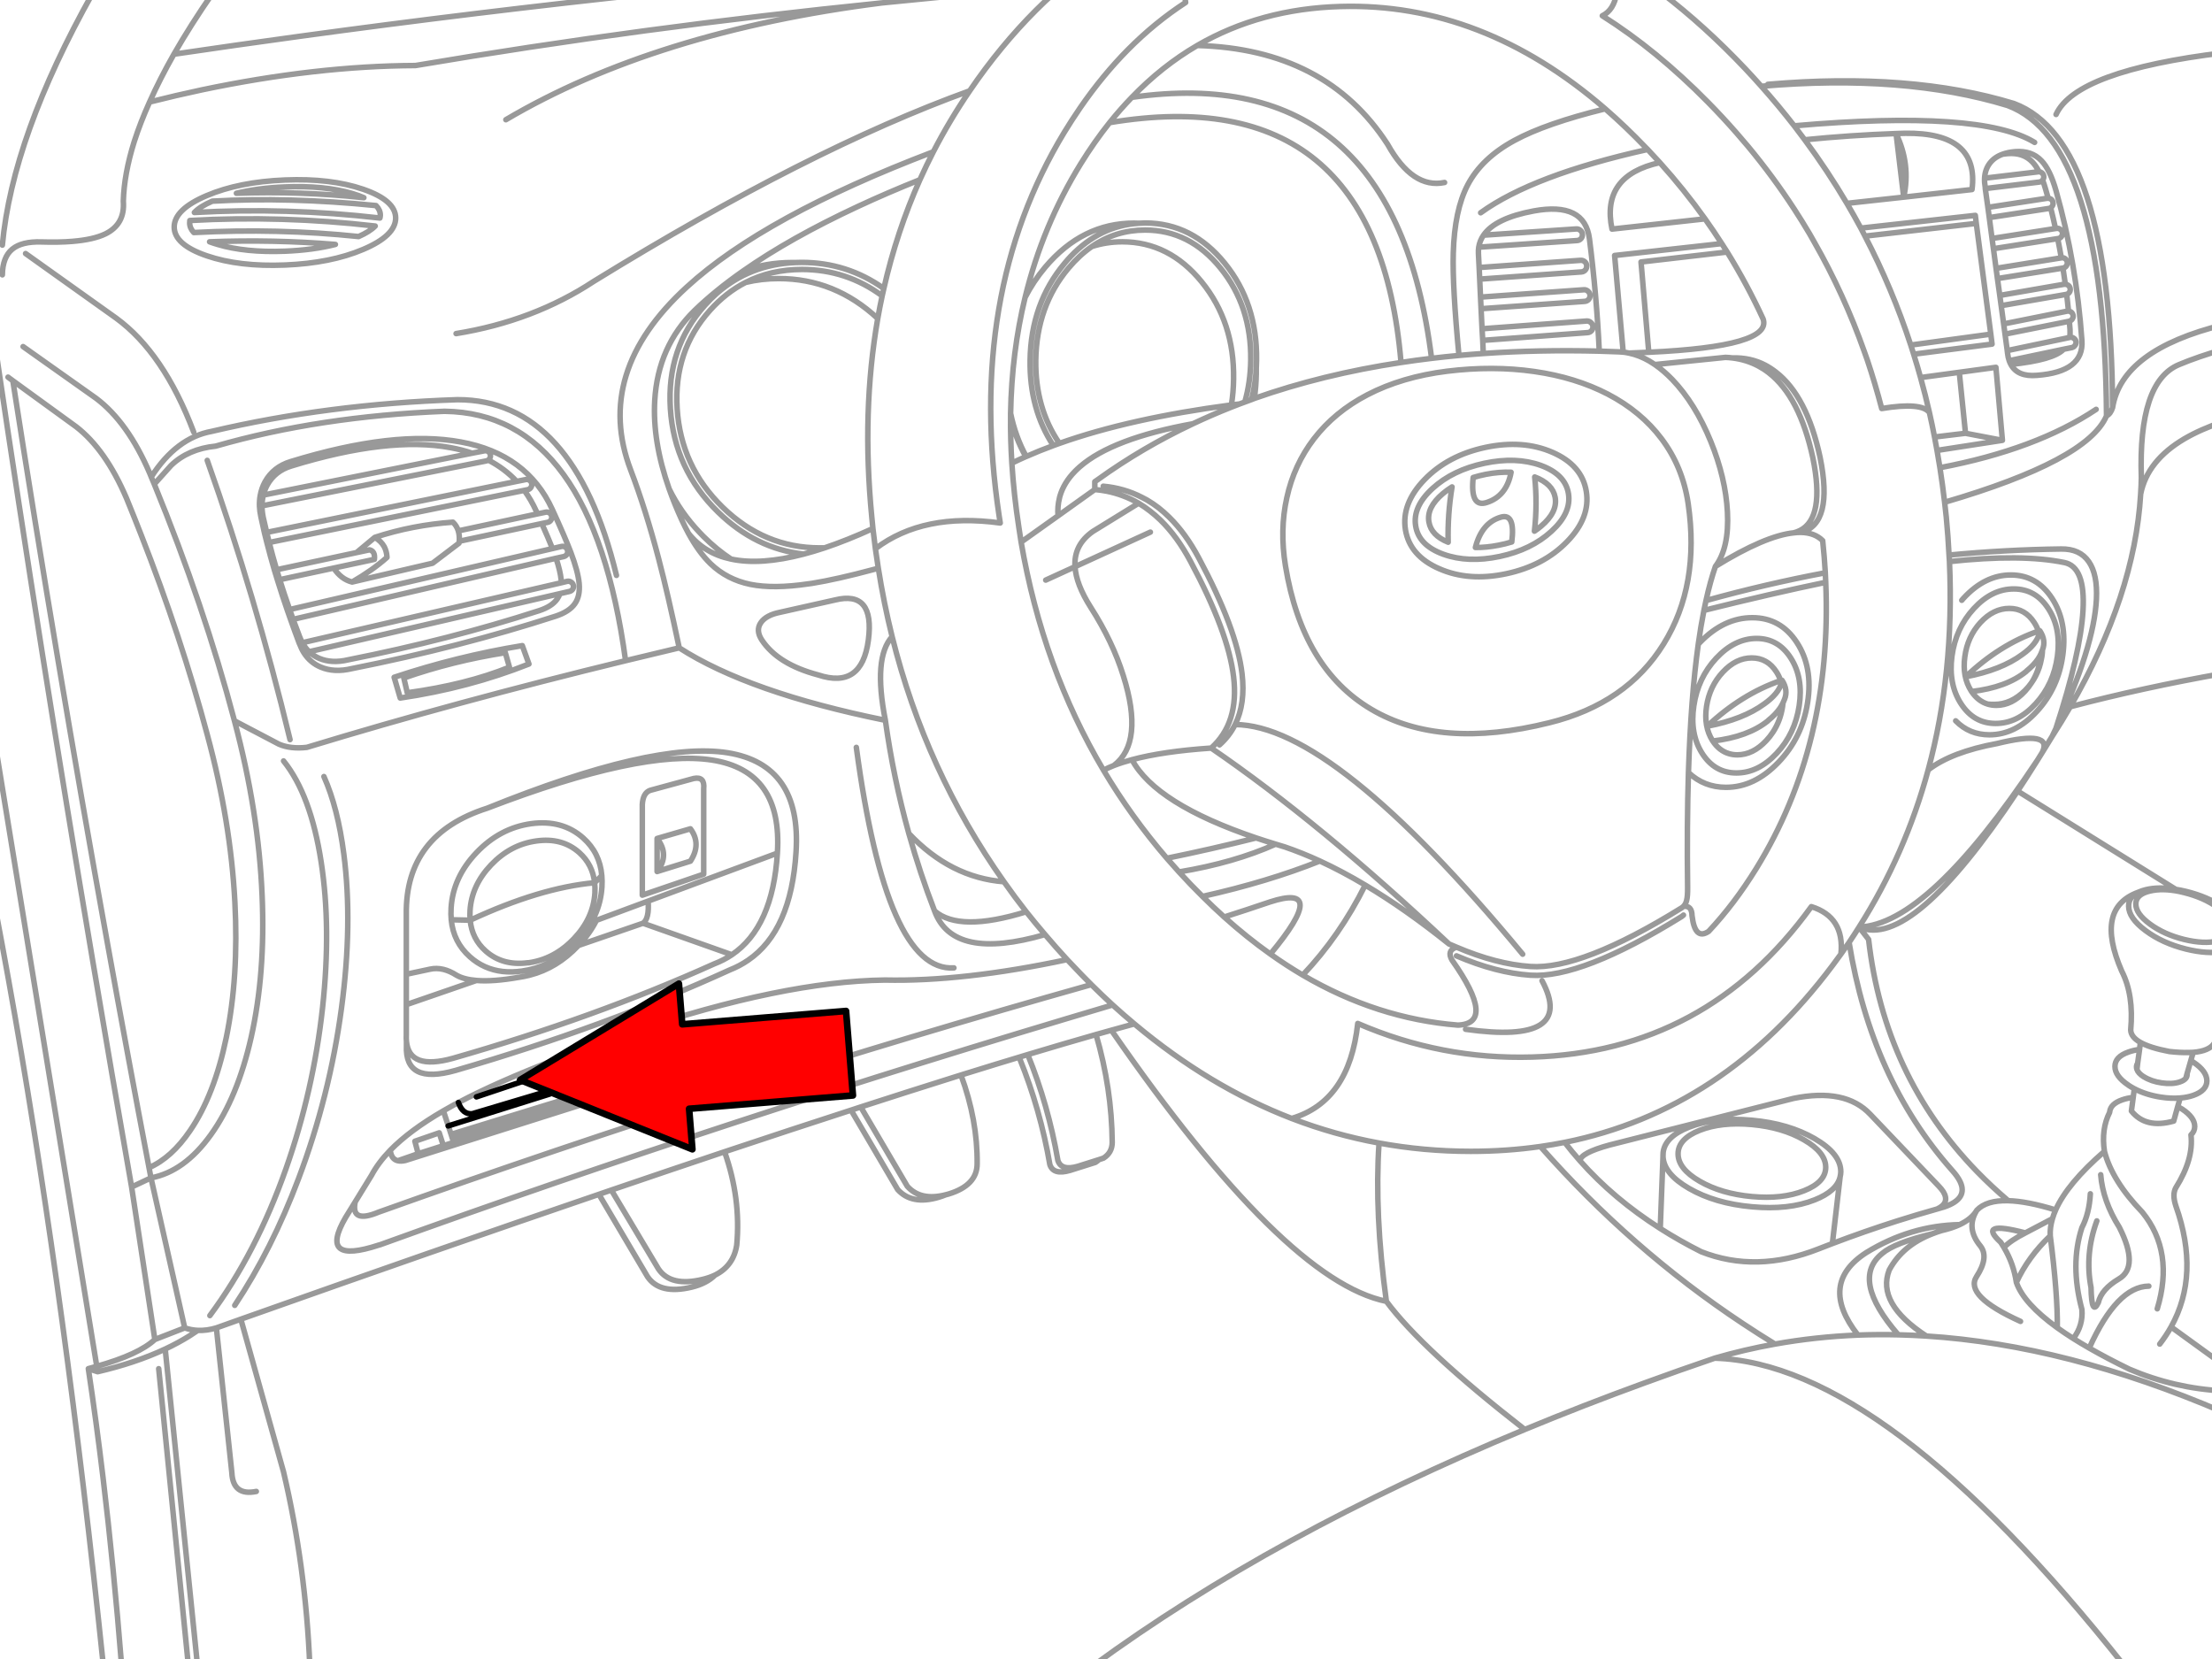 <svg xmlns="http://www.w3.org/2000/svg" xmlns:xlink="http://www.w3.org/1999/xlink" preserveAspectRatio="none" width="400" height="300" viewBox="0 0 400 300"><defs><path fill="#f00" d="M188.15-247.25v46h89.25v22.15l90.2-45.1-90.2-45.1v22.05h-89.25z" id="c"/><path id="a" stroke="#999" stroke-linejoin="round" stroke-linecap="round" d="M118.3-1.225q-32.355 3.44-64.175 7.8-11.371 1.555-22.675 3.225-2.558 4.51-4.4 8.65 4.791-1.208 9.45-2.2 20.605-4.324 38.625-4.4 41.05-6.94 84.35-11.325l15-1.475q1.635-.139 3.275-.275m194.05 21.925q3.619-7.911 30.25-11.15m-61.775 64.325q7.215-1.186 8.625.725m1.9 9.975q17.408-3.305 28.25-10.55m-53.375 22.25q2.491.05 3.925 1.5m-20.625 70.65q-2.469 1.67-3-2.825-.025-1.88-1.55-1.7m-41.05 7.375q-1.809.611-.8 2.35 8.092 11.453 1.075 11.75m55.175-127.7q1.749 4.993-20.675 6.025-1.718.086-3.575.15 1.875.389 3.7 1.45.488.289.975.625l12.775-1.3m13.65 31.65h-.175q-.538.004-1.125.075-5.199.538-14.175 6.075-.936 2.721-1.7 6.175 10.777-2.991 21.575-5.025m21.575-12.75q25.832-7.553 29.275-15.625m-56.475-52.45q33.761-2.944 43.475 3m-15.475 74.625q10.121-.967 20.275-1.1 3.381-.052 5 2.3 1.592 2.307 1.375 6.75-.432 8.708-7.325 23.4-.33.705-.675 1.425 1.731-2.689 3.275-5.35 11.641-20.126 12.725-38.475.098-1.468.125-2.925-.587-17.351 6.775-20.45 3.504-1.472 8.05-2.775m-14.95 26.15q1.204-6.029 7.9-9.975 2.9-1.702 7.05-3.125m0-17.5q-18.344 4.513-20.025 14.975-.354 1.143-1.1 1.5m-12.3 38.925q-7.018 2.421-13.15 8.25 6.435-1.218 10.25-4.05 2.543-1.812 3.05-3.775.065-.235.1-.475l-.25.05zm-12.1 10.925q6.335-.741 9.9-3.65l.025-.05q1.317-1.06 2.1-2.2.323-.493.55-1 .144-.323.25-.65m2.425 14.225q4.458-13.634 4.9-21.35.448-7.879-3.375-8.65-7.726-1.59-20.775-.175m18.575 31.6q-.909 1.493-1.8 2.925l-.9 1.45m-32.225 30.125q9.585 4.177 28.675-24.6 1.736-2.628 3.55-5.525m5.975-9.725q13.086-3.448 27.675-6.025m-96.725 17.925q-.297 9.464-.15 20.825.018 1.529-.175 2.275-.162.695-.575 1.1m-21.475 42.675q1.31 1.706 2.75 3.325.134-1.425 5.375-2.85l33.25-8.425q9.358-1.909 13.875 2.875l12.375 12.975q.538.556.85 1.05 1.212 2.012-1.125 3.1l1.275-.375q4.362-1.468 2.875-4.575-.456-.958-1.475-2.075-14.619-16.527-18.6-41.175m1.8-2.775l1.725 2.225q2.807 24.662 19.6 41.975 2.653 2.729 5.65 5.275 3.445.092 8.575 1.675 2.124-4.795 8.825-10.6-.608-4.002.95-7.075v-.075m4.25-2.6l.2-1.575m.95-7.1l.15-1.275q-1.711-.971-1.75-2.25.579-6.351-1.625-10.65-4.959-11.395 3.05-14.275m6.725-.5l-28.6-17.775m-37.3 20.9q6.032 1.89 5.35 8.575m61.175-11.325l-.625-.375m-7.025 32.55l.125-1.075m8.725 2.675l.225-.85.675-2.35.425-1.475q-.382.022-.8.025-1.519.045-3.5-.175-3.498-.664-5.25-1.65m-.5 3.8l.35-2.525m7.35 8.775l-.45 1.55m2.4 5.125q.5 4.39-2.725 9.525-.712 1.23 0 3.35 4.387 12.421-.875 21.85l9.45 6.85m-5.45-56.5q2.94-.246 3.825-1.675m-6.625 11.475l-.725 2.625q-5.047 1.43-7.65-1.825l.325-2.45m-14.025 20.35q-.351.802-.575 1.575-.479 1.612-.4 3.1 1.371 10.736 1.275 16.625 1.336.962 2.9 1.95 1.787-2.372 1.55-5.25-2.176-8.15 0-14.8 1.337-2.57 1.525-6.125m1.875-3.45q.376 4.762 3.375 9.525 3.613 7.165-.1 9.325-3.144 1.869-3.7 4.25-1.209 2.586-1.325-2.7-1.159-6.025 1.05-12.05m-8.425 2.7q-4.012 3.817-6.125 8.425 1.327 3.817 7.4 8.2m2.9 1.95q1.354.851 2.875 1.725 5.014-11.135 10.775-11.2m4.025 7.375q-.888 1.593-2.05 3.1m-25.925-11.15q-.498-3.371-2.25-6.325-.271-.468-.575-.925-4.374-4.013 4.45-1.7l4.9-2.575m9.4-12.175q1.403 5.366 6.85 11 5.813 7.154 2.7 17.475m-26.95-19.55q-3.932-.105-5.675 1.725l-.075.125q-1.91 3.176.725 6.35 1.575 2.023-.7 5.525-2.261 3.482 7.95 8.1m-7.975-19.975q-.932 1.487-3.025 2.475-1.388.645-3.275 1.075-.858.261-1.65.575-5.419 2.082-7.825 6.575-2.314 6.033 6.725 11.925 25.39 1.617 53.7 13.775m-101.325-46.225l-.5 13q3.497 2.233 7.4 4.2 9.948 3.925 21.2-.5 1.26-.495 2.525-.975l1.4-12.05q.115-.448.125-.925m-32.125-3.5l-.025.75m53.65 12.3q-8.9.162-16.875 5.05-8.783 5.637-1.525 14.925 3.62-.138 7.3-.05-8.696-10.023-2.925-14.7 2.206-1.919 9.1-3.575m-6.175 18.275q2.524.06 5.075.225m-17-16.725q5.81-2.206 11.675-4.075 3.626-1.152 7.275-2.175m27.5 25.15q3.25 1.865 7.275 3.825 8.08 3.457 16.975 3.925m-35.8-28.575q-2.597 1.313-3.875 2.625m-73.175-162.075q1.776.049 3.575.125.375.011.75.05.526.059 1.05.175m-78.075-55.625q23.283.639 34.425 17.875 4.529 8.11 10.3 6.9m-56.55-15.4q47.459-6.757 54.2 47.2 2.449-.295 4.95-.525-1.201-12.524-1.025-18.5.214-7.744 2.6-12.325 2.538-4.848 8.45-8.05 5.639-3.073 16.425-5.725m-26.45 44.6q2.18-.198 4.4-.35 10.074-.699 20.975-.425m-88.55-41.325q48.338-8.049 52.7 43.375 2.729-.417 5.525-.75m3.7 23.25q-.823 4.971-.7 10m11.375-12.65q-.798 4.328-4.425 5.475-3.003.963-2.425-4.525m11.075 9.7q.552-4.9.05-9.8m-10.725 12.75q1.172-4.523 4.675-5.5 2.552-.679 1.9 4.5m25.875-32.075q1.595 1.092 3.15 2.7 4.158 4.345 6.95 11.175 2.697 6.603 3.025 12.775.342 6.518-2.175 9.85m-42.45-63.95q9.458-6.83 30.2-11.45m-71.125 45.025q12.327-4.352 26.525-6.5m-38.95-65.1q-.1-.869-.25-1.675m10.95 73.925q.609-.228 1.225-.45m-57.55-44.8q-30.604 11.657-44.575 24.45-16.882 15.435-10.15 33.1 2.735 7.195 5.05 16.025 1.693 6.44 3.725 16.125 12.584 8.096 37.275 13.1-2.228-11.315 1.225-15.125m-2.5-12.375l-.825.225q-6.637 1.787-11.225 2.525l-.575.075q-6.318.943-10.5.1-4.224-.865-7.2-3.725-2.124-2.048-4-5.5-.625-1.148-1.225-2.45-1.311-2.862-2.275-5.6-3.033-8.618-2.6-16 .584-9.801 7.225-16.275 3.713-3.595 8.725-7.1 8.505-5.969 20.75-11.675 5.532-2.573 11.25-4.85m14.525 62.075q-13.905-1.923-22.575 4.65m17.05-82.8q-29.065 10.497-67.975 34.45-10.872 7.17-24.9 9.45m108 20.25q.544-.203 1.1-.4 12.777-4.532 31.1-6.95m-38.025 24.8l6.675-4.75q-.126-1.66.25-3.175l.075-.325q.703-2.468 2.75-4.55.411-.421.875-.825 5.88-5.125 20.45-7.775 3.358-1.581 6.875-2.975.772-.304 1.55-.6l-1.475.175m-32.2 7.35q-2.566.941-4.9 1.975l-.075.025q-1.297.573-2.525 1.175m36.05 51.525q19.71 13.494 43 35.425.681.299 1.35.575m-47.65-94.65q-9.204 4.338-17.2 10.1l-.55.375v1.425l-6.65 4.75m32.825-20.225l.95-.35m1.225-.45l.5-.2m-3.475 58.975q17.7.081 52 41.525m-86.25-67.65l5.3-2.425q-.252-3.933 3.225-6.375l8.275-5.1m2.125 5.225l-13.625 6.25q.191 3.174 2.825 7.325 4.001 6.246 5.9 12.375 3.807 12.057-1.7 16.25 1.479-.571 3.275-1.05 5.604-1.511 14.325-2.1m-19.475 4q.861-.448 1.875-.85m-15.85 26.45q-12.104 3.755-16.575-.15 3.311 9.106 19.975 4.275m56.55 16.075q-1.522 14.101-11.95 17.175m-73.475-72q1.454 10.461 4.25 20.475 7.556 7.993 17.2 8.725m-17.2-8.725q1.986 7.113 4.65 14m-141.7 48.275l6.1 27.125q1.154.395 2.375.45 1.616.071 3.35-.45l4.425-1.575q35.639-12.633 64.75-22.575l2.25-.775q10.684-3.646 20.475-6.925 12.123-4.044 22.875-7.525l1.75-.575q8.642-2.798 16.375-5.225l1.75-.55q6.352-1.979 12.075-3.7 6.592-1.983 12.35-3.625 1.414-.397 2.775-.775 2.138-.601 4.15-1.15m16.25-19.325q4.059-1.288 8.275-2.725 10.854-3.534.075 9.425m-25.025-35.15q4.271 7.996 22.45 14.15 1.704.571 3.525 1.125.813.253 1.65.5 3.113 1.062 6.35 2.55 4.005 1.846 8.2 4.35 7.289 4.335 15.15 10.65m-48.825-13.025q10.005-1.667 17.475-5.025m-19.675 2.55q8.142-1.664 16.15-3.675m-9.7 10.575q11.851-2.65 21.225-6.4m69.825-47.1q-.193.863-.375 1.775 12.234-3.042 22.025-5.075m-7.9 17.725l-.25.05q-7.054 2.421-13.275 8.25 6.46-1.218 10.325-4.05 2.567-1.812 3.1-3.775.065-.235.1-.475 1.129 1.747.45 3.425-.118.327-.275.65m-14.3-16.725q-.565 2.84-1.025 6.125-1.342 9.666-1.775 23.2m4.4-5.7q6.354-.741 9.975-3.65l.025-.05q1.329-1.06 2.125-2.2.335-.494.575-1m-43.575 50.25q6.189 11.592-13.825 8.775m-29.45-9.8q6.718-7.075 11.3-16.275m-199.5-68.575l40.55-8.125q.213-.039.375-.15.13-.1.225-.25.221-.322.15-.7-.077-.381-.4-.6-.323-.208-.7-.125l-2.2.425-37.75 7.575m45.8-2.475l-45.2 9.225m49.75-1.6l-14.925 3.2-.05.35-4.775 3.625-14.55 3.4q-1.999-.505-3.325-2.525l-9.775 2.1m1.8 5.4l47.525-11.025m-1.925-4.525l1.075-.225q.371-.079.575-.4.208-.337.125-.725-.078-.371-.4-.575-.325-.208-.7-.125l-1.45.3-14.325 3.075q.246.828.175 1.875m-15.275-.7q6.779-2.227 14.125-2.75.689.65.975 1.575m10.55-8.95l1.625-.325q.376-.083.7.125.323.218.4.6.071.377-.15.7-.205.322-.575.4l-.625.125m-47.75.975l.575-.125m52.275 9.675l1.6-.375q.373-.096.7.1.333.215.425.6.096.373-.1.7-.214.332-.6.425l-1.375.3m.975 4.425l1.025-.25q.372-.084.7.125.333.202.425.575.096.373-.1.7-.214.332-.6.425l-1.725.4m-46.575 8.875l-.55.125m37.35-94.7q26.98-15.923 68-21.125m-159.05 49.175q.048-3.218 1.8-4.65 1.708-1.403 5.225-1.3 3.147.1 5.6-.1 3.847-.309 6-1.35 3.586-1.76 3.25-5.925.144-4.953 1.975-10.775 1.095-3.424 2.775-7.15m.3 67.8q4.543-7.091 10.95-8.25 21.039-4.948 44.425-5.725 21.025-.009 28.75 31.775m-84.525 107.1l.35 1.85m.6-125.45l3.025-3.375q3.103-2.996 8.075-3.5 18.744-5.4 41.375-6.3 26.696.327 32.75 45.1 4.805-1.172 9.7-2.325m-118.2-71.3l16.375 11.675q8.594 6.267 14.025 20.6m11.9 13.45l.45-.1m.85 4.8l-.4.1m.45 1.8l.4-.075 46.125-9.425m-27.025 8.5q1.143.671 1.7 1.675.431.81.5 1.825v.125q-2.612 2.314-6.3 4.45m-3.325-2.525l7.35-1.575q.176-1.463-.875-1.725l-2.35.5-14.45 3.1m.15 1.875l.4-.075m1.8 5.4l-.425.1m-1.925-7.3l-.4.075m3.375 8.9l-.425.1m-10.175 18.25l8.05 4.225q2.102.903 5.025.575 26.951-8.211 57.65-15.675m-40.75 6.75q12.366-1.825 23.275-6.15l-1.2-3.325q-11.774 1.931-23.175 5.725l1.1 3.75zm.65-3.625q8.832-3.087 18.35-4.575l.75 2.625q-7.813 3.167-18.475 4.625l-.625-2.675zm.45 60.65v3.925m58.875-14.525l-16.075-5.7-11.625 4m-8.825 5.375l-.2.05q-.848.212-1.775.35-4.672.828-7.7.575l-12.675 4.375m12.675-4.375q-2.253-.178-3.6-.95-2.479-1.585-4.75-1.1l-4.325.925v5.5m58.475-6.275q-22.621 10.339-49.6 18.175-9.163 2.595-8.85-4.475v-.775m-.025-12.15v-10.875q-.176-14.42 14.625-19.15 30.036-12.154 43.475-10.025 13.386 2.148 12.375 17.95m13.9-58.5q-4.668 2.133-8.75 3.5-1.953.65-3.775 1.125-7.775 2.041-13.125.9-4.84-1.027-7.7-4.65m23.45 25.6q-7.27-1.919-10.175-6.3-1.167-1.763-.175-3.175.943-1.345 3.45-1.85l9.925-2.225q7.251-1.803 6.05 7.275-1.182 8.902-9.075 6.275zm-20.7 20.575v15.45l-11.1 3.8v-16.425q.133-2.056 1.4-2.525l7.9-2.15q2.032-.413 1.8 1.85zm-8.425 14.975l6.025-1.875q2.033-3.119 0-5.85l-6.025 1.75q2.329 2.988 0 5.975v-5.975m-11.3 8l1.3-1.3m-27.225 8l3.425.075q12.583-5.863 22.5-6.775m8.75 7.325q1.157-.809.925-4l-9.35 3.475m93.35 15.3q-69.374 20.55-132.5 43.375l-.2.05q-11.031 3.632-6-5l1.725-2.8 2.95-4.8q1.221-2.296 3.4-4.55 3.545-3.62 9.6-7.125.921-.539 1.9-1.075l.825-.425q6.878-3.656 17.625-7.8 1.352-.518 2.775-1.05 1.27-.468 2.6-.95 3.387-1.242 7.1-2.525h.025l1.275-.425q27.337-9.176 45.7-9.4 14.189.307 32.975-3.7m-75.775-10.575l23.375-8.675m-103.1-71.025q8.742 24.623 14.975 50.5m3.45-15.9l45.35-10.5m.275-1.975l-46.85 10.85m-1.675-4.225l47.55-11.05m-73.6 110.2q-3.875-20.363-7.525-40.6-9.27-51.251-17.1-101.7m195.025 109.2q-65.211 18.382-128.9 41.15-5.036 2.098-4.225-1.85m-36.925-4.35l-3.5 1.65 4.2 27.575 5.4-2.1m-5.4 2.1q-2.883 2.703-10.5 4.85l.15.975q6.866-1.591 12.225-4.1 2.359-1.11 4.425-2.4.757-.475 1.475-.975m-18.125 7.475l-1.675-.55q1.428 9.477 2.65 19.65 1.946 16.195 3.375 34.15m17.125-61.175l2.8 26.175q.2 4.261 4.425 3.4m-2.8-31.15l7.725 27.625q4.014 17.051 4.75 35.125m-40.05-53.8q.783-.21 1.525-.425l-19.6-120.075m.075 31.175q9.818 50.014 17.1 110.7 1.899 15.849 3.625 32.425m10-53.8l5.375 53.8m1.65 0l-5.85-57.35m255.825-34.05q6.09 6.889 14.525 12.25m-50.85-15.45q-.854 12.796 1.325 28.625 6.413 8.683 25.025 23.175 10.499-4.35 21.675-8.425 6.233-2.28 12.675-4.475 5.371-1.561 10.9-2.55-2.976-1.821-5.875-3.75-20.173-13.38-36.55-31.975m-81 93.975q32.732-23.968 78.175-42.8m-251.925-43.85q-3.625-20.656-7.025-40.85-9.575-56.611-17.4-109.6m201.6 122.1q31.286 45.273 49.725 49.025m59.375 10.275q30.687.893 74.125 55.7m-63.225-58.25q7.36-1.317 15-1.625m-335.55-197.1q1.818-19.668 16.325-45.55m14.7 11.025q3.009-5.259 7-11.025m251.3 4.075q2.079-1.01 2.6-4.075m76.25 32.275l-.075.025-9.65 1.15q-.039.794.125 1.7v.175l9.75-1.175q.384-.046.625-.35.239-.313.2-.7-.046-.384-.35-.625-.23-.177-.5-.2h-.125zm2.3 4.975q-.244-.171-.525-.175h-.175l-10.725 1.65.25 1.85 10.75-1.65q.194-.03.35-.125.143-.096.25-.25.231-.303.175-.675-.048-.388-.35-.625zm-1.525-3.45q.304.811.575 1.775.216.748.425 1.5m.45 1.725q.468 1.863.875 3.75l.175-.025q.384-.057.7.175.314.224.375.6.057.384-.175.7-.224.313-.6.375h-.075q.348 1.729.65 3.475.384-.069.7.15.314.236.375.625.057.383-.175.7-.224.313-.6.375.228 1.455.425 2.925.264.013.5.175.313.222.375.6.07.381-.15.7-.186.26-.475.35.179 1.507.325 3.025.222.02.425.15.323.219.4.6.071.378-.15.7-.196.289-.525.375l.125 1.5q.054.777-.075 1.45l.025-.025q.376-.071.7.15.335.205.425.575.071.376-.15.7-.205.334-.575.425l-1.5.3q-1.809 1.941-9.55 2.75 1.224 2.28 4.725 1.975 8.513-.639 8.125-6.3-.989-14.022-4.675-27.075-1.08-3.822-2.65-5.45-1.769-1.863-4.775-1.625-1.233.104-2.2.45.419-.068.875-.1 2.801-.229 4.45 1.5.659.678 1.225 1.775m-25.85-6.9q-8.403.304-16.525 1.125 4.136 5.584 7.625 11.5l10.275-1.125-1.375-11.475v-.025l1.675-.05q13.389-.165 12.05 10.175l-12.35 1.375q1.301-5.904-1.375-11.475m6.025 50.425q-.732-3.198-1.6-6.325-.593-2.129-1.25-4.225-.257-.827-.525-1.65-3.359-10.249-8.275-19.7-.37-.727-.75-1.45-1.219-2.26-2.525-4.475m-44.225-33.925q9.829 6.211 19.075 15.6 2.701 2.741 5.2 5.6 1.069 1.213 2.1 2.45 4.514 5.443 8.325 11.3 1.438 2.209 2.775 4.475.431.748.85 1.5 5.373 9.404 9.05 19.8.28.771.55 1.55.711 2.116 1.35 4.275.662 2.218 1.25 4.475m8.625.725q.496 2.196.925 4.425l5.6-.675-1.125-11.025-7 .95m11.575-36.05q.078-1.6.975-2.75.847-1.084 2.325-1.6m9.525 13.45l-11.475 1.8.25 1.85 11.625-1.825m-11.625 1.825l.475 3.55 11.8-1.9m-36.25-5.375l20.7-2.3.175 1.45 2.625 20.025.225 1.8-14.175 1.825m13.675-24.7l.5 3.775m-1.225-9.025l.475 3.4m-35.025-14.75q.966 1.253 1.9 2.525m10.9 17.425l20.125-2.3m16.35 12.825l-.15.025-11.7 2.025.45 3.3 11.45-2.3q.141-.032.275-.025m-11.725 2.325l.25 1.85 11.575-2.325.05-.025m-1.15-9.6l-11.85 1.9.425 3.05 11.65-2.025h.2m-11.85 2.025l.25 1.85m11.3 7.875l-9.85 2.075q.128.361.3.675m10.625-4.875l-11.275 2.375.05.45q.086.76.3 1.375m-3.325-4.8l-14.475 1.975m17.05-1.975l.4 2.975m-8.675 3.925l6.625-.9 1.175 13.2-11.825 1.825q.279 1.554.525 3.125m-21.2 13.2q.308 2.931.475 5.8.044.864.075 1.725 1.245 29.373-12.575 51.775-3.952 6.395-8.6 11.35m-4.55-4.525q-.135.142-.3.25-18.158 11.248-27.375 10.625-6.158-.419-13.375-3.5m.275 14.1q-14.611-1.16-28.075-9.05-2.952-1.737-5.85-3.8-4.235-3.004-8.35-6.7-1.977-1.781-3.925-3.725-1.042-1.027-2.075-2.1-1.105-1.152-2.175-2.325-1.119-1.226-2.2-2.475-6.454-7.521-11.45-15.925-10.977-18.485-14.9-41.25-.21-1.295-.4-2.6-.916-5.966-1.275-11.675-.272-4.312-.225-8.475v-.525q.196-11.004 2.625-20.975 3.144-12.945 10.05-24.15 2.476-4.006 5.225-7.45 1.944-2.428 4.025-4.575 5.444-5.658 11.825-9.375 11.445-6.643 25.9-7.05 25.64-.738 47.875 18.5 3.721 3.232 7.35 7.025l.325.325q1.119 1.175 2.2 2.375 4.409 4.892 8.175 10.175 1.568 2.202 3.025 4.475.494.757.975 1.525 3.61 5.829 6.5 12.1m-6.8 6.95q.637.024 1.25.1 3.275-.091 5.925 1.3 1.005.534 1.925 1.25 5.611 4.321 8 15.4 2.46 12.079-3.45 13.6m-12.4-31.55q2.563.317 4.725 1.475.98.525 1.875 1.225 5.571 4.339 7.95 15.375 2.211 10.842-2.325 13.125-.519.267-1.125.425m26.425-11.775q.486 3.094.85 6.25m29.275-15.625q-.348-49.574-17.9-56.125-18.701-5.708-44.525-3.475 3.117 3.501 5.95 7.15m25.375 56.275q.235 1.208.45 2.425m11.825-1.825l-6.675-1.275m-3.775 12.475q.161 1.345.3 2.7.328 3.462.5 6.85m8.5-51.85l.25 1.85m-41.525-35.125q25.824-2.233 44.525 3.475 17.544 6.548 17.825 54.975m-13.4 40.425q-.298-.819-.775-1.55-1.662-2.557-4.5-2.55-2.853-.007-5.225 2.55-2.346 2.566-2.825 6.2-.489 3.634 1.175 6.2l.05.075m12.35-10.975q1.141 1.747.475 3.425m-.25.65l-.05.625q-.35 2.616-1.675 4.675.422-.6.75-1.25.732-1.411 1.025-3.05l.1-.525q.078-.576.1-1.125m-16.825-15.95q.896 20.156-3.85 37.675 4.194-3.243 12.475-4.775 10.191-2.494 8.15 1.625m2.75-17.425q-.673 5.054-3.95 8.625-3.273 3.555-7.225 3.55-3.935.005-6.25-3.55-2.319-3.571-1.65-8.625.679-5.041 3.95-8.6 3.279-3.555 7.225-3.55 3.941-.005 6.25 3.55 2.325 3.559 1.65 8.6zm-17.3-10.1l.3-.35q3.891-4.228 8.575-4.225 4.695-.003 7.45 4.225 2.757 4.232 1.95 10.225-.804 5.993-4.7 10.225-3.884 4.228-8.575 4.225-3.624.001-6.1-2.525m14.75 7.175q-19.719 29.66-32.225 30.125 8.378-13.218 12.5-28.425m17.525-14.25q.663-.719 1.175-1.525-.509.723-1.15 1.375-2.54 2.557-5.6 2.55-.607.003-1.175-.05.725.22 1.55.225 2.845-.005 5.2-2.575zm-13.75-24.6l.075 1.175m6.925 25.775q-1.744-.52-2.925-2.275m-49.425-8.55l.3-.325q4.341-4.483 9.475-4.475 5.122-.008 8.05 4.475 2.939 4.49 1.95 10.85-.975 6.36-5.3 10.85-4.321 4.495-9.45 4.5-3.962.003-6.8-2.675m29.05 30.725q-.724 1.057-1.475 2.1-.748 1.045-1.525 2.075-19.633 26.197-48.425 31.975m51.425-36.15q.924-1.375 1.8-2.775m45.325 33.4q.165-1.423 2.225-2.15.933-.334 2.025-.45m.2-1.575q-.548-.288-1.05-.625l-.025-.025q-2.429-1.619-2.425-3.375-.004-1.747 2.425-2.6.937-.341 2.025-.475m-.175-28.45q.545-.248 1.25-.425 2.357-.589 5.475-.075m8.6 9.025q-.42.174-.95.3-2.557.614-6.175-.275-3.605-.898-6.15-2.775-2.55-1.869-2.55-3.625 0-1.748 2.55-2.35 2.241-.539 5.3.075m-.625-.375q.904.139 1.875.375 3.871.951 6.725 2.875m0 7.975q-2.854.525-6.725-.425-4.309-1.069-7.35-3.35-3.048-2.271-3.05-4.425-.005-1.674 1.8-2.525m7.35-.125q.416.09.85.2 3.618.886 6.175 2.75.53.389.95.775m-15.5 27.375q-.206.288-.2.65.002.216.075.425.221.7 1.25 1.35h.025q1.335.833 3.225 1.1 1.904.277 3.25-.175.771-.262 1.1-.675m.225-.85v.15q.01.392-.225.7m.9-3.2l.45.3q2.442 1.618 2.45 3.375-.008 1.76-2.45 2.625-1.086.379-2.375.475m-.45 1.55q.428.223.825.475 2.251 1.499 2.25 3.125-.002.886-.675 1.525m-1.95-6.675q-1.596.139-3.5-.15-2.715-.426-4.8-1.525m-53.2 15.95q-.607 2.572-4.6 4.15-4.702 1.863-11.35 1.25-6.661-.602-11.375-3.325-4.545-2.629-4.7-5.75m32.15 2.75v-.025q-.008-3.245-4.725-5.975-4.702-2.718-11.35-3.325-6.661-.608-11.375 1.25-4.323 1.707-4.675 4.575m-.025.75v-.225q-.002-.267.025-.525m25.475 6.925q-3.904 1.554-9.425 1.05-5.534-.506-9.45-2.775-3.905-2.256-3.9-4.95-.005-2.696 3.9-4.25 3.916-1.549 9.45-1.05 5.521.511 9.425 2.775 3.918 2.261 3.925 4.95-.007 2.701-3.925 4.25zm-25.675-216.55q7.751 5.937 15.05 13.65 1.479 1.572 2.9 3.175m-33.45 25.8l-16.775 1.125q-.687.995-.875 2.175l17.775-1.2q.436-.026.725-.35.283-.336.25-.775-.026-.423-.35-.7-.324-.295-.75-.275zm.75 5.675l-18.325 1.3.1 2.1 18.375-1.3q.436-.026.725-.35.283-.336.25-.775-.026-.436-.35-.725-.337-.283-.775-.25zm14.35-17.675q-10.66 2.354-8.65 12.025l16.825-1.85m-10.175 24.125l-1.4-16.325 15.575-1.8m-18.8 18.1l-1.55-17.475 19.375-2.15m-43.075-1.525q2.122-3.081 9.05-4.375 9.248-1.703 10.1 5.05 1.29 10.117 1.775 20.3m-21.725-15.125l-.125-2.475q-.037-.624.05-1.2m.825 19.225l-.1-2.375-.125-2.1-.175-3.625-.1-2.1-.15-3.25m-20.325 20.925q-5.905 3.076-9.65 7.95-3.6 4.7-4.9 10.65-1.304 5.846-.25 12.3 3.023 18.548 15.5 25.95 12.435 7.371 32.2 2.45 13.992-3.443 20.7-14.275 6.572-10.609 4.425-25.35-.971-6.634-4.825-11.75-3.694-4.912-9.7-8.05-5.857-3.036-13.325-4.1-7.454-1.064-15.725-.05-8.217 1.023-14.45 4.275zm11.8 16.925q3.644-3.327 9.375-4.55 5.727-1.222 10.175.375 4.452 1.614 5.025 5.1.569 3.494-3.075 6.825-3.631 3.333-9.35 4.55-5.739 1.215-10.2-.4-4.439-1.609-5-5.1-.581-3.476 3.05-6.8zm-1.425-1.625q4.23-4.358 11-5.8 6.785-1.431 12.125.9 5.331 2.33 6.1 7.05.782 4.722-3.45 9.075-4.242 4.378-11.025 5.825-6.771 1.438-12.1-.9-5.343-2.323-6.125-7.05-.769-4.727 3.475-9.1zm4.25 11.35q-3.045-1.226-3.475-3.625-.476-2.645 2.525-5.175.77-.651 1.65-1.2m3.825-1.7q1.085-.338 2.275-.575 2.427-.47 4.575-.375m4.275.85q3.249 1.226 3.7 3.7.464 2.662-2.55 5.2-.569.48-1.2.9m-4.1 1.95q-1.15.359-2.425.6-2.188.429-4.15.4m1.325-37.45l18.95-1.4q.435-.026.725-.35.283-.336.25-.775-.039-.424-.375-.7-.323-.296-.75-.275l-18.925 1.4m-.175-3.625l18.725-1.325q.437-.027.725-.35.283-.336.25-.775-.038-.436-.375-.725-.324-.283-.75-.25l-18.675 1.325m-82.35.05q1.479-2.893 3.625-5.45 6.72-7.975 16.05-7.975.441.004.875.025.581-.043 1.175-.05 8.481.007 14.375 7.275 5.898 7.276 5.75 17.55-.009.734-.05 1.45.007.498 0 1-.038 2.294-.35 4.45m-45.95 22.525l-.2-1.275q-6.026-40.037 11.8-69.4.66-1.082 1.35-2.15.764-1.184 1.55-2.325 4.011-5.812 8.6-10.45 4.886-4.926 10.425-8.525m-22.825 79.725q-4.391-6.403-4.275-15.05.138-9.748 5.925-16.65 1.979-2.354 4.225-3.9 4.324-2.978 9.625-2.975 8.04-.008 13.625 6.875 5.606 6.902 5.475 16.65-.057 4.03-1.075 7.575m1.225-.45q.681-2.695.85-5.65m-60.825-34.1q1.144-2.559 2.425-5.05m-7.45 87.675q-1.504-6.058-2.5-12.375m7.525-70.25q-4.197 9.399-6.525 19.675l-.3 1.325q-.436 2.032-.8 4.1-2.941 16.841-1.075 35.925.092 1.03.2 2.05.203 1.837.45 3.65m10.475-71.775q2.929-5.682 6.575-11.025 1.374-2.025 2.85-4 5.789-7.712 12.375-13.65m15.35 41.6q-6.987.428-12.3 5.975-.56.595-1.1 1.25-6.101 7.276-6.25 17.55-.127 8.821 4.2 15.425m32.2-7.35q.368-2.263.4-4.7.148-10.261-5.75-17.525-5.894-7.268-14.375-7.275-2.889.005-5.5.85m-11.875 37.975q-1.972-3.621-2.825-7.8m2.75 7.825q-1.921-3.38-2.75-7.3m15.225 13.25q1.11.094 2.175.3 1.455.291 2.825.8 1.514.556 2.925 1.375 1.07.636 2.075 1.425.967.744 1.875 1.625 3.026 2.953 5.425 7.45 6.847 12.784 7.8 20.9.998 8.34-4.05 12.875m-19.525-47.35q3.784.343 7.025 2.025.456.225.9.475 1.067.623 2.075 1.4.992.777 1.925 1.7 2.982 2.929 5.35 7.375 6.86 12.797 7.825 20.925.641 5.397-1.25 9.2-1.036 2.075-2.825 3.675m-34.95 30.175q1.654 2.086 3.4 4.125 1.943 2.293 4 4.525.51.54 1.025 1.075 1.662 1.772 3.35 3.45 1.908 1.897 3.85 3.675 1.946 1.771 3.925 3.425 13.519 11.337 28.45 17.1m11.95-17.175q15.116 6.556 31.525 6.075 31.493-.897 50.5-27.2m-166.225-48.825q6.037 24.257 20.225 44.325 1.935 2.752 4.025 5.425m136.85-37.775l-.075.625q-.392 2.616-1.75 4.675-.526.806-1.2 1.525-2.401 2.57-5.25 2.575-.814-.005-1.525-.225-1.743-.52-2.9-2.275l-.05-.075q-1.622-2.566-1.075-6.2.55-3.634 2.95-6.2 2.392-2.557 5.225-2.55 2.846-.007 4.475 2.55.465.731.75 1.55m1.85-4.05q2.261 3.559 1.5 8.6-.748 5.041-4.075 8.6-3.326 3.555-7.275 3.55-3.938.005-6.2-3.55-2.256-3.559-1.5-8.6.741-5.041 4.05-8.6 3.344-3.568 7.3-3.575 3.944.007 6.2 3.575zm-60.475 53.825q7.217 3.081 13.375 3.5 9.217.623 27.375-10.625.165-.108.3-.25m-170.075-116.45q4.09-1.543 8.875-1.55h.6q.555-.024 1.125-.025 8.232.001 14.875 4.725m-112.2 37.35q-.24.932-.25 1.95-.001 1.008.225 2.1.289 1.333.625 2.7m40.075-13.075q2.95 1.517 5.125 3.85m-45.8 2.475q.227-.956.7-1.825 1.403-2.527 4.325-3.425 17.592-5.404 28.825-3.325 2.068.376 3.9 1m-34.8 22.875q.83 2.644 1.8 5.4m45.6-15.55q1.23 2.757 1.925 4.525m-5.1-10.525q1.233 1.682 2.15 3.7l.25.55m-43.075 23.425l.05.1q.336.892.8 1.625 1.129 1.756 3 2.55 2.446 1.048 5.675.275 19.492-3.868 36.825-9.475 2.473-.816 3.475-2.25.994-1.407.775-3.725-.207-2.121-1.5-5.55-1.01-2.662-3.35-7.775-4.568-9.998-16.525-12.2-12.004-2.223-30.8 3.55-3.124.955-4.625 3.65-.644 1.189-.875 2.525m53.5 11.3q.776 2.329.925 3.9l.05.525m-.275 1.975q-.186.534-.5.975-.937 1.339-3.25 2.1-16.227 5.251-34.475 8.875-3.016.727-5.3-.25-1.032-.443-1.825-1.2-.71-.684-1.225-1.625m-.55.125q-.811-2.154-1.55-4.25-.319-.893-.625-1.775-.957-2.766-1.775-5.425-.281-.906-.55-1.8-.737-2.512-1.35-4.925-.234-.907-.45-1.8-.35-1.495-.65-2.95-.207-.955-.25-1.85-.039-.999.125-1.925m102.05 9.425q-.423.006-.85 0-10.033.001-17.6-7.375-7.541-7.368-8.2-17.8-.661-10.427 5.95-17.8 2.888-3.216 6.425-5.025 4.562-2.341 10.2-2.35 8.05.011 14.5 4.775m-24.7-2.425q2.829-.695 5.975-.7 10.179-.004 17.925 7.225m-13.4 42.6q-8.685-.964-15.475-7.6-7.928-7.74-8.625-18.7-.696-10.954 6.25-18.7 1.022-1.147 2.125-2.125 5.974-5.26 14.225-5.6m-11.625 53.625q-2.622-1.726-5.025-4.125-.331-.335-.65-.675-3.448-3.635-5.525-7.9m-69.475-42.975q-7.133.28-12.175-1.225-.785-.226-1.45-.475 11.579-.44 22.75.475-4.031 1.022-9.125 1.225zm0-11.625q7.145-.293 12.2 1.2 1.175.351 2.075.75-11.582-1.228-23.05-.8 3.9-.952 8.775-1.15zm13.325 8.975q-14.552-1.524-29.8-.725-.757-.805-.75-1.75-.008-.216.025-.425 16.661-.938 33.525 1-.975 1.002-3 1.9zm6.7-3.35q-.006 3.187-5.875 5.675-5.861 2.49-14.15 2.825-8.289.338-14.15-1.675-5.869-2.014-5.875-5.2.006-3.187 5.875-5.675 5.861-2.49 14.15-2.825 8.289-.338 14.15 1.675 5.869 2.014 5.875 5.2zm-2.775-.525q-.008.265-.075.525-16.878-1.94-33.55-1 1.018-1.085 3.25-2.05 13.848-.781 29.6.8.773.793.775 1.725zm-64.6 23.775l13.2 9.35q5.734 4.311 9.7 13.55l.275.675m-25.9-18.05l.875.65 11.425 8.3q5.352 4.119 9.125 12.95 1.337 3.261 2.6 6.5 7.282 18.55 12.025 36.325 4.218 15.62 4.975 30.225.71 13.436-1.55 24.45-2.153 10.417-6.55 16.85-3.344 4.921-7.425 6.7m.35 1.85q6.049-1.134 10.825-7.8 4.841-6.742 7.3-17.65 2.581-11.521 1.975-25.575-.632-15.281-5-31.625-5.519-20.887-14.5-42.8l-.55-1.3m21.325 11.85q-.235-.919-.45-1.825m1.8 6.75q.268.895.55 1.8m4.1 11.4q-.277-.512-.5-1.1-.608-1.581-1.175-3.125-.318-.894-.625-1.775m21.1 76.95q-.028.615.025 1.15.495 5.249 8.4 3.05 25.701-7.363 47.25-17.075 1.728-.661 3.2-1.65m-27.7-1.7l-.1.075q-3.83 4.043-8.725 5.3m-22.35 5.35v1.575m70.475-29.175q-.872 14.23-8.65 19.55-1.541 1.062-3.35 1.775m-94 62.5q8.369-11.267 13.75-26.525 4.964-14.066 6.625-29.125 1.585-14.495-.25-26.375-1.854-12.126-6.8-18.275m-8.825 98.45q6.736-10.149 11.55-22.95 5.608-14.863 7.75-30.775 2.054-15.32.425-27.875-1.073-8.356-3.6-14.025m100.25-37.675q-.283-1.752-.525-3.525m-73.275 67.175q-.08-.839-.025-1.75.29-4.562 3.8-8.25 3.504-3.677 8.175-4.325 4.67-.655 7.775 2.1 2.43 2.174 2.775 5.45m1.3-1.3q-.353-4.107-3.375-6.8-3.766-3.351-9.425-2.575-5.644.792-9.875 5.25-4.236 4.458-4.575 9.975-.071 1.12.025 2.15m25.925-6.7q.103.897.05 1.875-.29 4.566-3.8 8.25-1.481 1.561-3.175 2.575-2.306 1.39-5 1.775h-.175q-4.554.582-7.6-2.125-2.486-2.21-2.8-5.575m23.8-8.075q.09.984.025 2.05-.339 5.521-4.575 9.975-.551.582-1.125 1.1-3.853 3.467-8.775 4.15-1.839.259-3.475.075-3.391-.389-5.925-2.65-2.991-2.656-3.375-6.7m26.25.1q-1.184 2.374-3.2 4.525m-4.45 25.9q.308-.126.525-.35m4.7 1.275l-.05.025-23.8 7.325.275.875 26.375-8.425-.75-2.6-2.05 2.8zm5.125-.2q1.994-.552 2.9-1.7l-.375-1.4-3.175 1.1.525 2.05.125-.05zm-7.25-7.05l2.075 7.275m2.1-2.825l-1.575-5.4m4.525 8.05l-30.25 9.55-4.55 1.45-3.675 1.275q.56.127 1.35-.05l38.6-12.225q4.685-1.304 3.375-5.9-.718-2.521-.975-5.1m-.85 9.25q1.226-1.557.475-4.2-.638-2.289-.9-4.625m-24.925-40.9q27.896-10.706 40.7-8.7 12.745 2.004 11.775 16.825-.823 13.37-8.225 18.375m-82.325-69.625q-.742-2.513-1.35-4.925m15.8 1.825l3.3-2.75m40.525 118.8l8.8 14.9q2.22 3.272 8 1.875 2.671-.651 4.2-2.175-.991.479-2.225.775-5.78 1.397-8-1.875l-8.525-14.275m18.75 15.375q3.339-1.658 3.925-5.425.78-8.438-2.2-16.875m-55.4.35l-.6-2.25 4.4-1.525.75 2.325m-8.225 2.725q-1.202-.265-1.375-1.9m9.6-7.125l1.4 4.25m196.975 2.2q-6.104.876-12.6.875-8.476-.006-16.575-1.5-8.088-1.481-15.8-4.45m44.975 5.075q2.226-.317 4.4-.75m-97.1-15.875q3.729 9.198 5.45 19.15.629 1.924 3.625 1.05l3.8-1.2.825-.275q1.564-.994 1.575-2.85-.078-9.75-2.925-19.5m-13.8 4.375q3.729 9.198 5.45 19.15.629 1.924 3.625 1.05l4.6-1.45q.366-.228.65-.5m-44.825-8.95l8.425 14.35q2.55 2.843 7.425 1.4.681-.206 1.275-.45-4.527 1.173-6.95-1.525l-8.425-14.35m15.375 15.875l.475-.125q5.214-1.571 5.2-5.5.08-7.872-2.925-16.025m-18.925-59.25q5.455 40.669 17.65 39.875" fill="none"/><path id="b" stroke="#000" stroke-linejoin="round" stroke-linecap="round" d="M81.05 203.6l18.4-5.775.85-.875-14.9 4.45q-1.731.166-2.5-2.025m17.4-2.425l.425-.45.05-.05q1.038-1.167-.25-4.875m-14.375 6.775l12.625-4.225" fill="none"/><path id="d" stroke="#000" stroke-width="3" stroke-linejoin="round" stroke-linecap="round" d="M-.006 18.385h74.298v-18.382l75.11 37.555-75.11 37.576v-18.444h-74.298v-38.304z" fill="none"/></defs><use xlink:href="#a"/><use xlink:href="#b"/><g transform="matrix(-.332 .027 -.027 -.332 210.041 110.934)"><use xlink:href="#c"/><use xlink:href="#d" transform="matrix(1.201 0 0 1.201 188.2 -269.3)"/></g></svg>